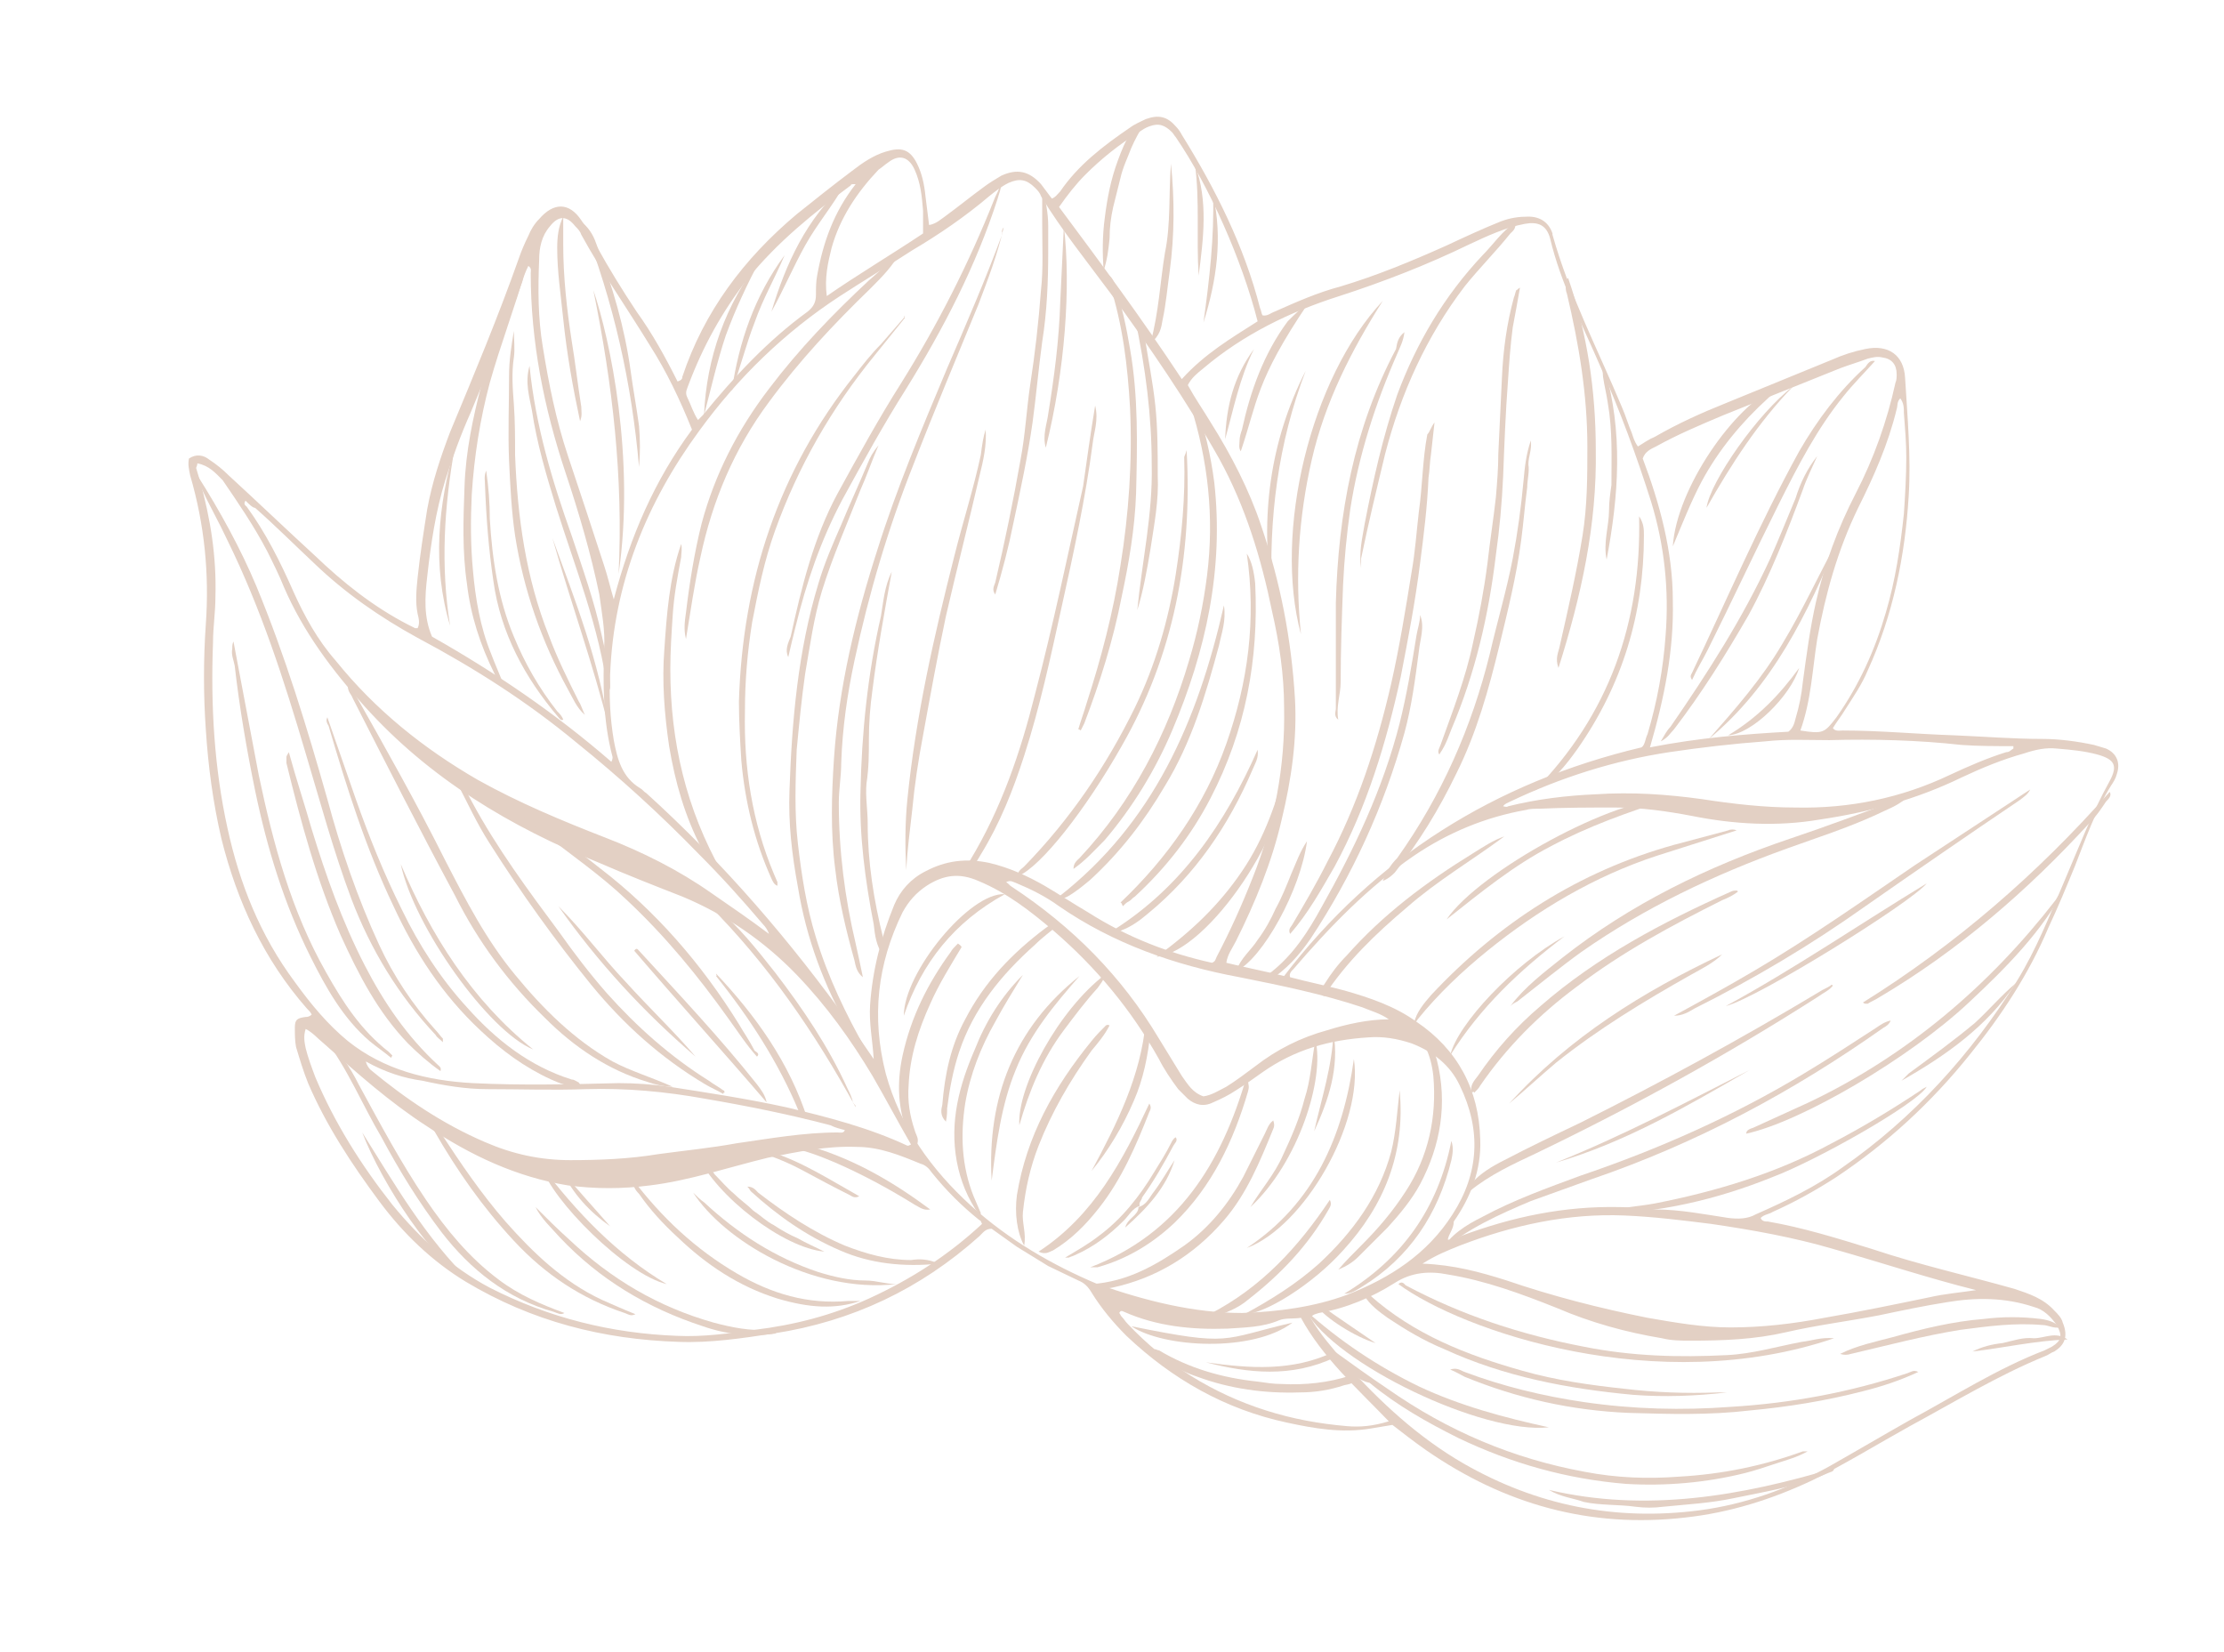 <?xml version="1.0" encoding="UTF-8"?> <svg xmlns="http://www.w3.org/2000/svg" xmlns:xlink="http://www.w3.org/1999/xlink" version="1.1" id="Layer_1" x="0px" y="0px" viewBox="0 0 184.8 137.3" xml:space="preserve"> <g> <path fill="#E3D0C4" d="M88,114 M84.5,103.6c-0.7-0.5-1.4-1-2.1-1.5c-0.5,0-0.7,0.3-1,0.6c-4.9,4.4-10.6,7.1-17.1,8.1 c-2.6,0.4-5.3,0.8-7.9,0.7c-6.3-0.2-12.2-1.7-17.7-5c-2.8-1.7-5.2-4-7.2-6.7c-2.3-3.1-4.4-6.3-5.9-9.8c-0.4-1-0.7-2-1-3 c-0.1-0.5-0.1-1.1-0.1-1.6c0-0.7,0.2-0.8,0.9-0.9c0.1,0,0.3,0,0.5-0.2c-0.1-0.2-0.2-0.3-0.4-0.5c-3.6-4.1-5.8-8.9-7.1-14.1 c-0.7-3-1.1-6-1.3-9.1c-0.2-2.9-0.2-5.8,0-8.7c0.3-4.2-0.1-8.3-1.3-12.4c-0.1-0.5-0.2-0.9-0.1-1.4c0.6-0.4,1.2-0.3,1.7,0.1 c0.6,0.4,1.1,0.8,1.6,1.3c2.4,2.2,4.8,4.5,7.2,6.7c2.3,2.2,4.8,4.2,7.7,5.7c0.2,0.1,0.4,0.2,0.6,0.3c0.1,0,0.2,0,0.2,0 c0.2-0.4,0.1-0.8,0-1.2c-0.2-1-0.1-2,0-3c0.2-1.9,0.5-3.8,0.8-5.7c0.4-2.2,1.1-4.3,1.9-6.4c2-4.8,4-9.6,5.7-14.4 c0.2-0.6,0.5-1.3,0.8-1.9c0.2-0.5,0.5-1,0.9-1.4c1.2-1.4,2.5-1.4,3.5,0.1c0.5,0.7,0.9,1.4,1.3,2.2c1,1.8,2.1,3.6,3.3,5.4 c1.3,1.8,2.4,3.8,3.4,5.8c0.3-0.1,0.4-0.2,0.4-0.4c1.8-5.4,5.1-9.8,9.5-13.5c1.5-1.2,3-2.4,4.6-3.6c0.9-0.7,1.8-1.3,2.8-1.6 c1.3-0.4,2-0.2,2.6,1c0.4,0.8,0.6,1.7,0.7,2.7c0.1,0.8,0.2,1.6,0.3,2.4c0.6-0.1,1-0.5,1.3-0.7c1.1-0.8,2.2-1.7,3.3-2.5 c0.4-0.3,0.9-0.6,1.4-0.9c1.3-0.6,2.3-0.4,3.3,0.7c0.3,0.4,0.6,0.8,0.9,1.2c0.3-0.1,0.5-0.4,0.7-0.6c1.5-2.2,3.6-3.8,5.8-5.3 c0.4-0.3,0.9-0.5,1.3-0.7c1.1-0.4,1.8-0.2,2.5,0.6c0.2,0.2,0.4,0.5,0.5,0.7c2.8,4.5,5.2,9.3,6.5,14.4c0.1,0.2,0.1,0.4,0.2,0.6 c0.4,0.1,0.7-0.2,1-0.3c1.8-0.8,3.6-1.6,5.5-2.1c3-0.9,5.9-2.1,8.8-3.4c1.5-0.7,3-1.4,4.5-2c0.8-0.3,1.5-0.4,2.3-0.4 c1,0,1.7,0.5,2,1.4c0,0,0,0.1,0,0.1c1.4,5,3.8,9.6,5.8,14.4c0.3,0.7,0.5,1.4,0.8,2.1c0.1,0.3,0.2,0.7,0.5,1.1 c0.5-0.3,0.9-0.6,1.4-0.8c1.9-1.1,3.9-2,5.9-2.8c2.9-1.2,5.9-2.4,8.8-3.6c0.9-0.4,1.8-0.7,2.8-0.9c1.9-0.4,3.2,0.5,3.3,2.4 c0.2,3.3,0.5,6.6,0.3,9.8c-0.3,5-1.3,9.9-3.4,14.5c-0.5,1.2-1.2,2.2-1.9,3.3c-0.3,0.5-0.7,1-1,1.5c0.2,0.3,0.6,0.2,0.8,0.2 c3.1,0,6.2,0.3,9.3,0.4c2.4,0.1,4.9,0.3,7.3,0.3c1.4,0,2.9,0.2,4.3,0.5c0.3,0.1,0.7,0.2,1,0.3c0.9,0.4,1.2,1.2,0.9,2.1 c-0.1,0.4-0.3,0.7-0.5,1c-1.3,2.1-2.1,4.4-3,6.7c-0.7,1.7-1.4,3.4-2.2,5.1c-1.6,3.8-3.9,7.3-6.5,10.5c-3.2,4-6.9,7.4-11.1,10.2 c-1.7,1.1-3.5,2.1-5.3,2.9c-0.3,0.2-0.7,0.2-1,0.5c0.1,0.3,0.4,0.3,0.6,0.3c2.9,0.5,5.8,1.4,8.7,2.3c3.9,1.3,7.9,2.2,11.8,3.3 c1.2,0.4,2.4,0.8,3.3,1.8c0.3,0.3,0.6,0.6,0.7,1c0.5,1.2,0.1,1.9-0.7,2.4c-0.3,0.1-0.5,0.3-0.8,0.4c-3.9,1.6-7.5,3.8-11.2,5.8 c-2.7,1.5-5.3,3.1-8.1,4.5c-3.4,1.6-6.9,2.7-10.6,3.1c-7.9,0.9-15-1.1-21.5-5.6c-1-0.7-1.9-1.4-2.8-2.1c-0.6,0.1-1.2,0.2-1.8,0.3 c-2.4,0.4-4.7,0-7-0.5c-5.1-1.1-9.5-3.6-13.3-7.2c-1.1-1.1-2.1-2.3-2.9-3.6c-0.3-0.5-0.6-0.8-1.1-1c-0.8-0.4-1.7-0.8-2.5-1.2 M100.7,80c0.3-0.1,0.3-0.3,0.4-0.5c1.1-2.1,2.1-4.3,3-6.6c1.8-4.5,2.7-9.2,2.6-14.1c0-2.7-0.4-5.4-1-8c-0.9-4.4-2.2-8.7-4.4-12.7 c-2.7-4.8-5.8-9.3-9-13.7c-2-2.7-4.1-5.3-5.8-8.1c-0.1-0.3-0.3-0.5-0.5-0.7c-0.7-0.7-1.3-0.8-2.2-0.4c-0.6,0.3-1.1,0.7-1.6,1.1 c-2,1.7-4.2,3.2-6.4,4.5c-2,1.3-4,2.5-6,3.8c-4.6,3-8.5,6.8-11.7,11.2c-4.4,6-7.1,12.7-7.4,20.2c-0.1,1.9,0,3.7,0.3,5.5 c0.3,1.6,0.7,3.1,2.2,4c0.2,0.1,0.3,0.3,0.5,0.4c6.4,5.8,12,12.3,17,19.3c0.6,0.9,1.2,1.8,1.9,2.8c-0.1-1.6-0.4-3-0.3-4.5 c0.2-2.9,0.9-5.6,2-8.3c0.5-1.2,1.4-2.2,2.6-2.8c1.7-0.9,3.4-1.1,5.3-0.7c1.7,0.4,3.2,1.1,4.6,1.9c1.2,0.7,2.4,1.5,3.6,2.2 C93.7,77.9,97.1,79.2,100.7,80z M120.3,103c0.5,0.1,0.8-0.1,1.1-0.3c4.3-1.6,8.6-2.5,13.2-2.4c1,0,2,0.2,3,0.2c2,0,4,0.4,6,0.7 c0.8,0.1,1.6,0.1,2.3-0.3c2.5-1.1,5-2.3,7.2-3.9c5.9-4.1,10.7-9.4,14.5-15.5c1.6-2.6,2.7-5.4,3.9-8.2c1.2-2.8,2.3-5.7,3.8-8.4 c0.7-1.3,0.4-1.8-1-2.2c-1.1-0.3-2.2-0.4-3.4-0.5c-0.9-0.1-1.8,0.1-2.7,0.4c-1.8,0.5-3.5,1.2-5.2,2c-3.7,1.8-7.7,2.9-11.8,3.5 c-3.5,0.6-7.1,0.4-10.6-0.3c-2.1-0.4-4.2-0.7-6.4-0.7c-2.1,0-4.2,0-6.3,0.1c-0.4,0-0.8,0-1.1,0.1c-3.4,0.6-6.5,1.9-9.3,3.8 c-3.8,2.6-7,5.9-10,9.4c-0.2,0.2-0.4,0.4-0.3,0.7c1.5,0.4,3,0.7,4.5,1.1c2.1,0.6,4.2,1.3,6,2.6c3.4,2.3,5.2,5.6,5.3,9.8 c0.1,2.5-0.8,4.8-2.2,6.8C120.8,102.1,120.4,102.5,120.3,103z M136.4,62.1c0.3-0.2,0.3-0.7,0.5-1.1c0.8-2.7,1.3-5.4,1.5-8.2 c0.3-3.8-0.1-7.5-1.2-11.1c-1.2-3.8-2.6-7.6-4.2-11.2c-1.5-3.5-3.3-6.9-4.2-10.7c-0.3-1.1-1-1.4-2.1-1.2c-1.6,0.3-3.1,1-4.6,1.7 c-3.5,1.7-7.1,3.1-10.8,4.3c-4.1,1.3-8,3.2-11.3,6c-0.5,0.4-1,0.8-1.3,1.4c0.6,1.1,1.3,2.1,1.9,3.1c1.7,2.7,3.2,5.6,4.2,8.6 c1.6,4.7,2.5,9.4,2.8,14.3c0.2,3.4-0.3,6.8-1.1,10.1c-0.8,3.5-2.2,6.9-3.8,10.1c-0.3,0.6-0.7,1.1-0.8,1.8c1.6,0.4,3.2,0.7,4.8,1.1 C114.2,71.3,124.2,65,136.4,62.1z M16.4,38.5c0,0.2-0.1,0.3-0.1,0.4c0.1,0.3,0.2,0.7,0.3,1c0.9,3.2,1.4,6.4,1.3,9.7 c0,1.3-0.2,2.5-0.2,3.8c-0.2,5.2,0.1,10.4,1.2,15.4c1,4.6,2.7,8.9,5.6,12.8c1.3,1.8,2.7,3.5,4.4,4.9c3,2.4,6.6,3.3,10.4,3.5 c4,0.2,8.1,0.1,12.1,0c1.4,0,2.8,0.1,4.2,0.3c3.2,0.5,6.5,1,9.7,1.7c3.4,0.8,6.9,1.7,10.1,3.2c0.1,0,0.1,0,0.3-0.1 c-1.1-1.9-2.1-3.8-3.2-5.7c-1.8-3-3.8-5.8-6.3-8.4c-2.7-2.8-5.9-5-9.5-6.5c-2.3-0.9-4.6-1.8-6.9-2.8c-7.4-3-14.1-7-19.5-13 c-2.7-3-5.1-6.2-6.7-9.9c-0.4-1-0.9-2-1.4-3c-1.1-2.1-2.4-4-3.7-5.9C17.9,39.3,17.4,38.7,16.4,38.5z M103.2,109.1 c3-0.1,6-0.5,8.7-1.5c3.6-1.4,6.7-3.4,8.8-6.7c2.2-3.4,2.4-7,0.6-10.7c-0.8-1.7-2.2-2.8-4-3.5c-1.2-0.4-2.4-0.6-3.6-0.5 c-3.2,0.2-6.1,1-8.8,2.9c-0.7,0.5-1.4,1-2.2,1.5c-0.6,0.4-1.2,0.7-1.9,1c-0.8,0.4-1.5,0.2-2.1-0.3c-0.3-0.3-0.5-0.5-0.8-0.8 c-0.6-0.8-1.2-1.7-1.6-2.5c-2.3-4.1-5.2-7.6-8.8-10.7c-1.9-1.6-3.8-3.1-6.2-4.1c-1.6-0.7-2.9-0.5-4.3,0.4c-0.9,0.6-1.5,1.3-2,2.2 c-2.1,4.3-2.6,8.7-1.4,13.4c1.2,4.4,3.8,8,7.1,11c3.1,2.8,6.7,4.9,10.5,6.5C95.2,108.1,99.2,109.1,103.2,109.1z M108.9,109.5 c0.8,1.4,1.9,2.6,2.9,3.8c2.9,3.2,6,6.1,9.8,8.3c6.1,3.5,12.6,4.8,19.6,3.9c3.8-0.5,7.4-1.8,10.7-3.6c2.3-1.3,4.5-2.6,6.8-3.9 c3.7-2,7.3-4.3,11.2-5.8c0.2-0.1,0.4-0.2,0.6-0.3c0.8-0.5,0.9-0.9,0.4-1.8c-0.5-0.7-1.1-1.3-1.9-1.5c-2.4-0.8-4.8-0.8-7.2-0.4 c-1.9,0.3-3.8,0.7-5.7,1.1c-2.6,0.5-5.1,0.8-7.7,1.4c-2.6,0.6-5.2,0.7-7.9,0.7c-0.8,0-1.6,0-2.4-0.2c-3-0.5-5.9-1.3-8.7-2.5 c-3-1.2-6-2.3-9.1-2.8c-1.5-0.3-3-0.2-4.4,0.7c-1.9,1.2-4,2.1-6.3,2.5C109.3,109.2,109.1,109.2,108.9,109.5z M81.6,101.7 c-0.1-0.2-0.1-0.3-0.2-0.3c-1.5-1.2-2.8-2.5-4-4c-0.2-0.3-0.5-0.6-0.9-0.7c-1.7-0.7-3.4-1.4-5.3-1.4c-2.5-0.1-4.9,0.4-7.4,0.9 c-3.3,0.8-6.5,1.9-9.8,2.3c-2.3,0.3-4.5,0.3-6.8,0c-4.3-0.7-8.1-2.5-11.7-4.9c-3.1-2-5.8-4.4-8.6-6.9c-0.5-0.4-0.9-0.9-1.5-1.2 c-0.2,0.6-0.1,1.1,0,1.6c0.2,0.8,0.5,1.6,0.8,2.4c1.6,3.8,3.8,7.3,6.4,10.6c2.3,2.8,4.9,5.2,8.1,6.9c4.9,2.5,10.1,3.8,15.6,4 c2.1,0.1,4.3-0.2,6.4-0.5c3.3-0.4,6.4-1.2,9.5-2.6C75.7,106.3,78.8,104.3,81.6,101.7z M148.6,60.8c0.4-0.3,0.5-0.7,0.6-1.1 c0.3-1,0.5-2,0.6-3c0.3-2.2,0.6-4.5,1.1-6.7c0.7-3.1,1.8-6.1,3.3-9c1.5-2.9,2.6-6,3.3-9.2c0.1-0.2,0.1-0.5,0.1-0.7 c0-0.8-0.4-1.3-1.2-1.4c-0.4-0.1-0.8,0-1.2,0.1c-0.8,0.3-1.5,0.5-2.3,0.8c-3.2,1.3-6.5,2.6-9.7,3.9c-1.9,0.8-3.8,1.6-5.6,2.6 c-0.4,0.2-0.9,0.4-1.1,1c1.4,3.7,2.5,7.7,2.5,11.8c0.1,4.1-0.7,8.1-1.9,12.2C141.2,61.3,145,61,148.6,60.8z M50.8,63.3 c0.1-0.2,0.1-0.3,0.1-0.4c-0.8-3-0.8-6-0.7-9c0.1-1.5-0.2-3-0.4-4.5c-0.7-3.4-1.7-6.8-2.8-10.1c-1.8-5.4-2.9-10.9-2.9-16.6 c0-0.2,0.1-0.4-0.2-0.6c-0.2,0.4-0.4,0.9-0.5,1.3c-1.3,3.7-2.8,7.3-4.3,10.9c-0.8,1.8-1.5,3.7-2.1,5.6c-0.8,2.6-1.2,5.3-1.5,8 c-0.2,1.7-0.3,3.4,0.4,5C41.2,55.9,46.2,59.3,50.8,63.3z M118.2,105c2.6,0.1,4.8,0.7,7,1.4c3.8,1.3,7.7,2.3,11.7,3.1 c2.3,0.4,4.6,0.8,6.9,0.8c2.6,0,5.2-0.3,7.8-0.8c2.9-0.5,5.8-1.1,8.7-1.7c1.3-0.3,2.6-0.4,3.9-0.6c-4-1-7.9-2.3-11.8-3.4 c-3.4-1-6.8-1.6-10.2-2.1c-2.4-0.3-4.8-0.6-7.2-0.7c-4.7-0.2-9.3,0.8-13.7,2.5C120.3,103.9,119.3,104.3,118.2,105z M20.4,41.6 c-0.2,0.3,0,0.4,0.1,0.5c1.6,2.2,2.8,4.6,3.9,7.1c0.9,2,2,4,3.5,5.7c3.3,4.1,7.3,7.3,11.8,9.9c3.4,1.9,7,3.4,10.6,4.8 c3.1,1.2,6.1,2.7,8.8,4.6c1.6,1.1,3.2,2.2,4.8,3.4c-0.1-0.3-0.3-0.6-0.5-0.8c-1.7-2-3.4-3.9-5.3-5.8c-3.2-3.3-6.6-6.4-10.2-9.3 c-4.1-3.4-8.5-6.2-13.2-8.7c-3.1-1.7-6-3.7-8.6-6.2c-1.6-1.5-3.2-3.1-4.9-4.6C21,42.2,20.7,41.9,20.4,41.6z M57.5,35.7 c-1-2.5-2.1-4.8-3.5-7c-1.9-3.1-4-6.1-5.7-9.2c-0.1-0.3-0.3-0.5-0.5-0.7c-0.7-0.9-1.4-0.9-2.1,0c-0.7,0.8-0.9,1.8-0.9,2.8 c-0.1,2.4-0.1,4.8,0.3,7.2c0.5,3.1,1.1,6.1,2.1,9.1c1,3,2,6,3,9.1c0.3,0.9,0.5,1.8,0.8,2.8C52.4,44.5,54.4,39.9,57.5,35.7z M98.2,31.5c1.9-2.1,4.1-3.4,6.3-4.8c-1.3-5.1-4-11.2-6.8-15.3c-0.1-0.1-0.2-0.3-0.3-0.4c-0.6-0.6-1.1-0.8-1.9-0.5 c-0.3,0.1-0.6,0.3-0.9,0.5c-1.6,1-3.1,2.2-4.4,3.5c-0.8,0.8-1.5,1.7-2.2,2.7C91.5,21.9,94.9,26.5,98.2,31.5z M167.3,62.2 c0-0.1,0-0.1,0-0.2c-1.4,0-2.9,0-4.3-0.1c-3.6-0.4-7.3-0.5-11-0.4c-1.8,0-3.5-0.1-5.3,0.1c-2.7,0.2-5.3,0.5-8,0.9 c-4.6,0.7-9,2.1-13.2,4.1c-0.2,0.1-0.5,0.2-0.6,0.4c0.1,0,0.3,0.1,0.4,0c2.4-0.6,4.9-0.9,7.3-1c3-0.2,5.9,0,8.8,0.4 c2.6,0.4,5.2,0.7,7.8,0.7c4.5,0.1,8.8-0.8,12.8-2.7c1.5-0.7,3.1-1.4,4.7-1.9C167,62.5,167.1,62.3,167.3,62.2z M30.4,88.2 c0.1,0.4,0.3,0.6,0.4,0.7c2.9,2.4,6,4.5,9.5,6c2.3,1,4.6,1.5,7.1,1.5c2.4,0,4.9-0.1,7.3-0.5c2.2-0.3,4.3-0.5,6.5-0.9 c2.8-0.4,5.6-0.9,8.4-0.9c0.2,0,0.5,0.1,0.6-0.2c-0.4-0.1-0.8-0.2-1.2-0.4c-3.4-0.9-6.9-1.6-10.4-2.2c-3.3-0.6-6.6-0.9-9.9-0.8 c-2.7,0.1-5.5,0-8.2,0c-1.8,0-3.6-0.3-5.4-0.7C33.6,89.6,32,89.1,30.4,88.2z M115.4,84.7c-0.7-0.5-1.5-0.7-2.2-1 c-3.3-1.1-6.7-1.8-10.2-2.5c-5.4-1-10.5-2.8-15-5.9c-1.1-0.8-2.3-1.4-3.5-1.9c-0.3-0.1-0.5-0.3-0.9-0.1c0.2,0.1,0.3,0.3,0.5,0.4 c5,3.3,9.1,7.4,12.2,12.6c0.6,1,1.3,2.1,1.9,3.1c0.5,0.7,0.9,1.4,1.8,1.7c0.7-0.1,1.3-0.5,1.9-0.8c0.8-0.5,1.6-1.1,2.4-1.7 c1.8-1.4,3.8-2.4,6-3C111.9,85.1,113.7,84.7,115.4,84.7z M108.1,109.5c-0.6,0.1-1.3,0-1.8,0.2c-1.4,0.6-2.9,0.6-4.3,0.7 c-3,0.1-5.9-0.2-8.6-1.4c-0.2-0.1-0.3-0.1-0.4,0.1c0.1,0.1,0.1,0.2,0.2,0.3c0.2,0.2,0.3,0.4,0.5,0.6c3.2,3.4,7.1,5.8,11.5,7.2 c2.2,0.7,4.4,1.1,6.7,1.3c1.1,0.1,2.2,0,3.5-0.4C112.7,115.3,109.9,112.8,108.1,109.5z M149.6,60.7c1.9,0.3,2,0.2,3-1.1 c1.9-2.7,3.2-5.6,4.1-8.7c0.8-2.7,1.2-5.4,1.5-8.2c0.1-1.5,0.2-3.1,0.2-4.7c0-1.2-0.1-2.4-0.2-3.7c0-0.4,0-0.8-0.3-1.2 c-0.3,0.3-0.2,0.6-0.3,0.9c-0.7,2.9-1.9,5.6-3.2,8.2c-1.7,3.5-2.7,7.1-3.4,10.9C150.6,55.6,150.5,58.2,149.6,60.7z M71.1,15.3 c-0.3,0-0.4,0-0.4,0.1c-3.1,2.3-6.1,4.7-8.6,7.8c-2.1,2.7-3.7,5.6-4.9,8.8c-0.1,0.3-0.3,0.6-0.1,1c0.3,0.6,0.5,1.3,0.9,1.9 c0.2-0.2,0.3-0.3,0.4-0.4c2.6-3.2,5.4-6.2,8.7-8.6c0.5-0.4,0.7-0.8,0.7-1.4c0-0.5,0-1.1,0.1-1.6C68.4,20.1,69.3,17.6,71.1,15.3z M76.7,19.4c0-0.7,0-1.3,0-1.9c-0.1-1.2-0.2-2.3-0.7-3.4c-0.5-1.1-1.3-1.3-2.2-0.6c-0.3,0.2-0.5,0.4-0.8,0.6 c-1.8,1.9-3.2,4-3.9,6.5c-0.3,1.2-0.6,2.5-0.4,4C71.3,22.8,74,21.2,76.7,19.4z"></path> </g> <g> <path fill="#E3D0C4" d="M83.4,18.9c-0.5,2.2-1.3,4.3-2.1,6.4c-1.8,4.4-3.7,8.9-5.4,13.3c-2.1,5.3-3.7,10.7-4.9,16.3 c-0.6,2.8-1,5.6-1.1,8.5c0,1.1-0.2,2.2-0.2,3.3c0,4,0.5,7.9,1.4,11.7c0.2,0.9,0.4,1.8,0.6,2.8c-0.5-0.4-0.6-0.9-0.7-1.4 c-0.7-2.5-1.3-5-1.6-7.6c-0.4-3.1-0.3-6.2-0.1-9.2c0.4-5.9,1.8-11.7,3.6-17.3c1.6-5.1,3.7-10.1,5.8-15.1c1.6-3.7,3.2-7.4,4.6-11.2 C83.2,19.2,83.3,19,83.4,18.9z"></path> <path fill="#E3D0C4" d="M72.7,88.8c-0.7-1-1.4-2-2-3c-2.2-3.8-3.7-7.8-4.4-12.1c-0.5-2.7-0.8-5.3-0.7-8c0.2-5.8,0.7-11.6,2.4-17.2 c0.5-1.7,1.2-3.3,1.9-4.9c0.7-1.7,1.5-3.4,2.2-5.1c0.2-0.5,0.4-0.9,0.9-1.5c-0.6,1.4-1,2.6-1.5,3.7c-1.1,2.8-2.3,5.5-3.2,8.4 c-0.7,2.3-1,4.6-1.4,6.9c-0.3,2.1-0.5,4.2-0.7,6.3c-0.1,2.6-0.2,5.2,0.1,7.8c0.3,2.6,0.7,5.2,1.5,7.8c1,3.3,2.5,6.4,4.2,9.4 C72.4,87.7,72.7,88.2,72.7,88.8z"></path> <path fill="#E3D0C4" d="M16.4,39.5c1.9,3,3.6,6.1,4.9,9.2c2.4,5.8,4.2,11.7,5.9,17.7c1.1,4.1,2.5,8.2,4.3,12.1 c1.2,2.6,2.8,5,4.7,7.1c0.2,0.2,0.4,0.5,0.6,0.7c0,0,0,0.1,0,0.3c-0.3-0.3-0.5-0.4-0.6-0.6c-3.1-3.3-5.4-7.1-7-11.3 c-1.5-4-2.6-8.1-3.8-12.1c-1.8-6.1-3.7-12-6.5-17.7c-0.7-1.5-1.5-2.9-2.2-4.4C16.5,40.2,16.2,40,16.4,39.5z"></path> <path fill="#E3D0C4" d="M112.7,114.4c-0.6-0.5-1.2-1-1.8-1.6c-3.6,1.7-7.2,1.3-10.7,0.4c3.6,0.5,7.2,0.8,10.7-0.9 c1.4,1,2.9,2.1,4.4,3.1c5,3.5,10.4,5.8,16.4,6.9c2.6,0.5,5.2,0.6,7.8,0.4c3.6-0.2,7-0.9,10.3-2.1c0.1,0,0.2,0,0.4,0 c-0.9,0.5-1.7,0.7-2.6,1c-0.9,0.3-1.8,0.6-2.6,0.8c-3.2,0.8-6.6,1.1-9.9,0.9c-4.9-0.4-9.5-1.7-13.9-3.8c-2.6-1.3-5.1-2.7-7.4-4.6 C113.3,114.8,113,114.6,112.7,114.4L112.7,114.4z"></path> <path fill="#E3D0C4" d="M75.2,26.4c-0.8,1-1.7,2.1-2.5,3.1c-3.6,4.4-6.4,9.3-8.3,14.6c-0.9,2.5-1.4,5-1.9,7.6 c-0.4,2.5-0.6,4.9-0.6,7.4c-0.1,4.7,0.6,9.2,2.4,13.5c0.1,0.2,0.2,0.5,0.3,0.7c0,0.1,0,0.2,0,0.3c-0.3-0.1-0.4-0.4-0.5-0.6 c-1.4-3.1-2.2-6.4-2.5-9.8c-0.1-1.6-0.2-3.3-0.2-4.9c0.3-10.1,3.3-19.2,9.6-27.1c0.7-0.9,1.4-1.8,2.2-2.6c0.7-0.8,1.3-1.5,2-2.3 C75.1,26.2,75.1,26.3,75.2,26.4z"></path> <path fill="#E3D0C4" d="M119.2,35.1c-0.1,0.9-0.2,1.8-0.3,2.7c-0.1,0.6-0.1,1.3-0.2,1.9c-0.1,2.4-0.4,4.8-0.7,7.1 c-0.4,3.2-1,6.3-1.6,9.4c-1.2,5.5-2.8,10.8-5.5,15.8c-1.1,1.9-2.2,3.9-3.7,5.6c-0.2-0.4,0.1-0.6,0.2-0.8c1-1.7,2-3.4,2.9-5.2 c2.5-4.7,4.1-9.6,5.3-14.8c0.7-3.1,1.2-6.2,1.7-9.3c0.3-1.7,0.4-3.3,0.6-5c0.3-2.1,0.3-4.3,0.7-6.4 C118.8,35.9,118.9,35.5,119.2,35.1z"></path> <path fill="#E3D0C4" d="M83.2,15.2c0,0.5-0.2,0.9-0.3,1.3c-1.8,5.6-4.5,10.8-7.6,15.8c-1.9,3-3.6,6.1-5.3,9.2 c-1.8,3.4-3,6.9-3.9,10.6c-0.2,0.8-0.4,1.6-0.6,2.5c-0.3-0.6,0-1.2,0.2-1.7c0.9-4.1,1.9-8.2,3.9-11.9c1.7-3.1,3.4-6.2,5.3-9.2 c3-4.8,5.6-9.9,7.7-15.2c0.1-0.3,0.3-0.6,0.4-0.9C83,15.5,83.1,15.4,83.2,15.2z"></path> <path fill="#E3D0C4" d="M74.9,20.8c-0.7,1.3-1.6,2.2-2.6,3.2c-3,2.9-5.9,6-8.4,9.4c-2.9,3.9-4.7,8.2-5.7,12.9 c-0.5,2.2-0.8,4.4-1.2,6.8c-0.2-0.8-0.1-1.5,0-2.2c0.3-2.5,0.7-5,1.3-7.4c1.1-4.1,3-7.8,5.6-11.2c2.5-3.3,5.3-6.2,8.3-9 c0.6-0.5,1.2-1.1,1.8-1.6C74.3,21.3,74.6,21.1,74.9,20.8z"></path> <path fill="#E3D0C4" d="M55.9,90.3c-0.8,0-1.5-0.2-2.1-0.4c-3.3-1-6.1-2.9-8.5-5.3c-3.1-3-5.6-6.4-7.5-10.2 C34.9,69,32.1,63.5,29.3,58c-0.1-0.3-0.4-0.5-0.4-1c0.3,0.1,0.3,0.3,0.5,0.5c2.6,4.6,5.2,9.2,7.6,14c1.7,3.3,3.4,6.6,5.8,9.5 c2.3,2.8,4.9,5.4,8.1,7.2C52.4,89,54.1,89.5,55.9,90.3z"></path> <path fill="#E3D0C4" d="M89.2,72.2c0-0.5,0.3-0.7,0.5-0.9c4.4-4.7,7.3-10.3,9.1-16.4c0.7-2.3,1.2-4.7,1.5-7.1 c0.6-4.8,0.1-9.5-1.4-14.2c-0.1-0.2-0.2-0.4,0-0.6c0.3,0,0.3,0.2,0.4,0.4c0.8,2.2,1.3,4.4,1.6,6.7c0.8,7.2-0.7,14-3.5,20.6 c-1.4,3.3-3.3,6.4-5.6,9.1C90.9,70.7,90.2,71.5,89.2,72.2z"></path> <path fill="#E3D0C4" d="M41.9,57c-0.5-0.3-0.7-0.7-0.8-1c-1.2-2.4-2-4.9-2.3-7.5c-0.4-2.7-0.3-5.4-0.2-8.1c0.1-2.9,0.7-5.7,1.4-8.4 c0.6-2.3,3.1-9.2,4-11.1c0.1,0.6-0.2,1-0.3,1.4c-0.9,3.2-2.1,6.3-3,9.5c-0.8,3-1.3,6.1-1.5,9.3c-0.1,2.1-0.1,4.2,0.1,6.3 c0.2,2.3,0.6,4.7,1.5,6.9C41.1,55.1,41.5,56,41.9,57z"></path> <path fill="#E3D0C4" d="M91,33.7c0.3,1.2-0.1,2.2-0.2,3.1c-0.6,4.6-1.6,9.2-2.6,13.7c-0.9,4.1-1.8,8.3-3.1,12.3 c-0.9,2.8-2,5.6-3.6,8.2c-0.3,0.5-0.6,1.1-1.2,1.4c-0.1-0.4,0.1-0.7,0.3-0.9c2.6-4.3,4.2-9,5.4-13.8c1.5-5.7,2.7-11.5,4-17.3 C90.3,38.3,90.6,36.1,91,33.7z"></path> <path fill="#E3D0C4" d="M119.7,104c0.8-1.4,2.1-2.2,3.5-2.9c2.6-1.4,5.4-2.4,8.1-3.4c6.5-2.2,12.8-5,18.6-8.5c2-1.2,4-2.5,6-3.8 c0.3-0.2,0.7-0.5,1.2-0.6c-0.1,0.3-0.4,0.5-0.6,0.6C149,90.7,141,95,132.2,98c-1.7,0.6-3.3,1.2-5,1.8 C124.6,100.9,121.9,102.1,119.7,104z"></path> <path fill="#E3D0C4" d="M125.5,83.6c1.2-1.6,2.8-2.8,4.3-4c5.7-4.5,12.1-7.6,18.9-9.9c3-1,5.9-2.1,8.9-3.2c0.2-0.1,0.4-0.3,0.7-0.1 c-0.7,0.6-1.6,0.9-2.4,1.3c-2.4,1.1-4.9,1.9-7.4,2.8c-6.1,2.2-11.8,4.9-17.1,8.6c-1.8,1.3-3.5,2.7-5.3,4.1 C125.9,83.3,125.7,83.4,125.5,83.6z"></path> <path fill="#E3D0C4" d="M27.2,59.6c0.8,2.3,1.6,4.6,2.4,6.9c1.1,3.1,2.3,6.1,3.8,9.1c1.4,2.9,3.2,5.7,5.4,8.1 c2.4,2.7,5.2,4.9,8.7,6c0.2,0,0.3,0.1,0.5,0.2c0.1,0,0.1,0.1,0.2,0.2c-0.9,0.3-1.7-0.1-2.4-0.4c-2.2-1-4.1-2.4-5.9-4.1 c-3.1-2.9-5.4-6.4-7.2-10.3c-2.3-4.8-3.9-9.9-5.4-15C27.1,60,27.1,59.8,27.2,59.6z"></path> <path fill="#E3D0C4" d="M114.9,73.2c0.3-0.8,0.7-1.4,1.2-1.9c3.7-5.2,6.2-10.9,7.7-17c0.6-2.6,1.4-5.3,1.9-7.9 c0.4-2.1,0.7-4.3,0.9-6.5c0.1-1.1,0.2-2.1,0.6-3.3c0.1,0.8-0.2,1.3-0.2,2c0.1,0.6-0.1,1.3-0.1,1.9c-0.2,1.5-0.3,2.9-0.5,4.4 c-0.4,3-1.1,5.8-1.8,8.7c-0.9,3.7-1.9,7.3-3.6,10.7c-1.4,2.9-3.1,5.7-5.1,8.2C115.7,72.7,115.4,73,114.9,73.2z"></path> <path fill="#E3D0C4" d="M89.6,60.6c0.2-0.7,0.5-1.5,0.7-2.2c1.2-3.7,2.2-7.5,2.8-11.4c0.7-4.3,1-8.7,0.8-13.1 c-0.2-3.5-0.6-6.9-1.7-10.3c-0.1-0.2-0.1-0.5-0.2-0.8c0.4,0.2,0.5,0.5,0.6,0.8c0.6,1.7,1,3.6,1.3,5.4c0.7,4,0.6,8,0.5,12 c-0.1,2.9-0.6,5.8-1.2,8.6c-0.7,3.6-1.8,7.1-3.1,10.5c-0.1,0.2-0.2,0.4-0.3,0.6C89.7,60.6,89.6,60.6,89.6,60.6z"></path> <path fill="#E3D0C4" d="M84.6,72.8c-0.1-0.4,0.3-0.6,0.5-0.8c3.8-3.9,6.8-8.3,9.2-13.2c1.7-3.5,2.8-7.3,3.4-11.1 c0.5-3.2,0.8-6.4,0.7-9.7c0-0.1,0.1-0.2,0.2-0.6c0.5,8.9-1.1,17.1-5.4,24.6C90.2,67.3,86.5,72,84.6,72.8z"></path> <path fill="#E3D0C4" d="M126.3,23.9c-0.2,1.2-0.4,2.2-0.6,3.3c-0.2,1.5-0.3,3-0.4,4.5c-0.2,2.6-0.3,5.3-0.4,7.9 c-0.1,2.2-0.3,4.4-0.6,6.5c-0.6,5-1.7,9.8-3.7,14.5c-0.2,0.5-0.4,1.1-0.7,1.6c-0.1,0.2-0.2,0.3-0.3,0.5c-0.2-0.3,0-0.5,0.1-0.8 c1-2.8,2.1-5.6,2.7-8.5c0.5-2.2,0.9-4.3,1.2-6.6c0.2-1.8,0.5-3.7,0.7-5.5c0.1-1.2,0.2-2.4,0.2-3.6c0.1-2.1,0.2-4.2,0.3-6.3 c0.1-2.3,0.4-4.5,1-6.7c0.1-0.2,0.1-0.4,0.2-0.6C126.1,24.1,126.1,24,126.3,23.9z"></path> <path fill="#E3D0C4" d="M32.5,87.9c-0.6-0.5-1.2-0.9-1.8-1.4c-2.2-1.9-3.6-4.4-4.9-7c-2.2-4.4-3.6-9-4.6-13.8 c-0.7-3.4-1.3-6.9-1.7-10.4c-0.1-0.5-0.3-0.9-0.2-1.4c0-0.2,0-0.4,0.1-0.6c0.7,3.7,1.4,7.4,2.1,11.1c1.2,5.7,2.7,11.3,5.6,16.4 c1.4,2.5,2.9,4.8,5.2,6.6c0.1,0.1,0.2,0.2,0.3,0.3C32.6,87.7,32.6,87.7,32.5,87.9z"></path> <path fill="#E3D0C4" d="M152.3,81.9c-0.3,0.4-0.8,0.6-1.2,0.9c-7.5,4.8-15.3,9.1-23.4,13c-1.9,0.9-3.9,1.8-5.6,3.2 c-0.3-0.4,0.1-0.5,0.2-0.7c0.7-0.8,1.7-1.4,2.7-1.9c2.1-1.1,4.2-2.1,6.3-3.1c6.8-3.4,13.4-7,19.9-10.9c0.3-0.2,0.6-0.3,0.9-0.5 C152.2,81.8,152.2,81.8,152.3,81.9z"></path> <path fill="#E3D0C4" d="M130.3,23.1c1.6,4.6,2.3,9.4,2.3,14.3c0.1,6.2-1.2,12.1-3.1,18.1c-0.3-0.8,0-1.3,0.1-1.8 c0.7-3.1,1.4-6.1,1.9-9.2c0.4-2.5,0.4-4.9,0.4-7.4c0-4.3-0.7-8.5-1.7-12.7c-0.1-0.2-0.1-0.5-0.1-0.7c0-0.2,0-0.3,0-0.5 C130.2,23.2,130.2,23.2,130.3,23.1z"></path> <path fill="#E3D0C4" d="M120.5,113.8c0.6-0.2,0.9,0.1,1.2,0.2c3.2,1.2,6.5,2,9.9,2.5c4.1,0.6,8.2,0.7,12.2,0.4 c5-0.3,9.9-1.2,14.7-2.8c0.3-0.1,0.5-0.3,0.9-0.1c-1.5,0.7-3,1.2-4.6,1.6c-3.1,0.8-6.2,1.3-9.4,1.6c-3.4,0.4-6.7,0.3-10.1,0.2 c-4.7-0.2-9.2-1.2-13.6-3C121.3,114.2,121,114,120.5,113.8z"></path> <path fill="#E3D0C4" d="M81.9,35.7c0.1,1.3-0.2,2.6-0.5,3.8c-0.9,3.9-1.9,7.8-2.8,11.7c-0.7,3.3-1.3,6.6-1.9,9.9 c-0.4,2.1-0.7,4.1-0.9,6.2c-0.2,1.7-0.4,3.3-0.5,5c-0.1-2-0.1-3.9,0.1-5.9c0.7-6.9,2.2-13.5,3.9-20.2c0.7-2.8,1.6-5.6,2.2-8.4 C81.6,37,81.7,36.3,81.9,35.7z"></path> <path fill="#E3D0C4" d="M105.4,81.5c-0.1-0.4,0-0.6,0.2-0.7c1.9-1.5,3.1-3.4,4.2-5.4c2.7-4.8,5.1-9.8,6.5-15.3 c0.6-2.4,1-4.8,1.4-7.3c0.1-0.6,0.3-1.1,0.3-1.7c0.4,1,0,2-0.1,3c-0.3,2.3-0.6,4.6-1.2,6.8c-1.7,6.1-4.3,11.8-7.8,17.1 C108,79.3,106.9,80.6,105.4,81.5z"></path> <path fill="#E3D0C4" d="M60.1,90.9c-0.5-0.3-1-0.5-1.5-0.8c-3.7-2.2-6.8-5-9.5-8.3c-3-3.7-5.8-7.6-8.4-11.7 c-1.1-1.7-1.9-3.5-2.8-5.2c-0.1-0.1-0.2-0.3,0-0.5c0.6,0.7,0.9,1.5,1.3,2.2c2.1,3.9,4.7,7.4,7.3,10.9c1.2,1.7,2.5,3.4,3.9,5 c2.5,2.8,5.3,5.3,8.5,7.3c0.4,0.3,0.8,0.5,1.2,0.8c0.1,0,0.1,0.1,0.1,0.2C60.1,90.8,60.1,90.8,60.1,90.9z"></path> <path fill="#E3D0C4" d="M152.4,111.2c-14.7,5-30.9-0.6-36.2-4.5c0.3-0.3,0.5,0,0.6,0.1c4.7,2.5,9.6,4.1,14.8,5.1 c4,0.8,7.9,0.9,11.9,0.7c2.1-0.1,4.1-0.7,6.2-1.1C150.6,111.4,151.3,111.1,152.4,111.2z"></path> <path fill="#E3D0C4" d="M113.1,47.2c-0.2-1.3,0.1-2.5,0.3-3.7c0.7-3.6,1.5-7.2,2.7-10.7c1.6-4.3,3.9-8.2,7.1-11.6 c0.9-0.9,1.6-2,2.7-2.7c0.1,0.5-0.2,0.7-0.4,0.9c-1.2,1.5-2.6,2.9-3.8,4.4c-3.2,4.2-5.3,8.9-6.6,13.9c-0.7,2.9-1.4,5.8-2,8.7 C113.1,46.7,113.1,46.9,113.1,47.2z"></path> <path fill="#E3D0C4" d="M86.6,15.6c0.3,1.1,0.5,2.1,0.5,3.2c0,0.7,0,1.4,0,2.1c0,2.5-0.1,5-0.5,7.5c-0.3,2.2-0.5,4.5-0.8,6.7 c-0.4,2.8-1,5.6-1.6,8.4c-0.4,2-0.9,3.9-1.5,5.9c-0.3-0.4-0.1-0.7,0-1c0.8-3.4,1.5-6.8,2.1-10.2c0.4-2.1,0.5-4.2,0.8-6.2 c0.4-2.6,0.7-5.2,0.9-7.9c0.2-1.8,0.1-3.7,0.1-5.6C86.6,17.6,86.6,16.6,86.6,15.6z"></path> <path fill="#E3D0C4" d="M171.7,73.6c-2,3.8-5,6.8-8.1,9.7c-4.9,4.6-13.9,9.9-18.5,10.9c0-0.3,0.3-0.4,0.6-0.5 c1.5-0.7,3.1-1.4,4.6-2.1c8.2-3.9,15-9.7,20.5-16.8C171.1,74.3,171.4,73.9,171.7,73.6z"></path> <path fill="#E3D0C4" d="M116.7,27.6c-0.1,0.8-0.4,1.3-0.6,1.8c-1.8,4.1-3.2,8.4-3.9,12.9c-0.3,2.1-0.5,4.2-0.6,6.3 c-0.1,2.7-0.2,5.4-0.2,8.1c0,1-0.4,2-0.2,3.1c-0.4-0.3-0.2-0.7-0.2-0.9c0-2.9,0-5.9,0-8.8c0.2-7.4,1.5-14.5,5-21.1 C116.1,28.4,116.2,28,116.7,27.6z"></path> <path fill="#E3D0C4" d="M62.9,87.8c-0.9-1-1.6-2.1-2.4-3.2c-2.5-3.5-5.2-6.8-8.4-9.8c-2.2-2.1-4.7-3.8-7.1-5.7 c-0.7-0.6-1.5-1.1-2.2-1.7c-0.4-0.3-0.7-0.6-1.2-1c0.2,0,0.3-0.1,0.4,0c2.6,1.9,5.3,3.7,7.8,5.7c4.7,3.6,8.5,8,11.6,13 c0.4,0.7,0.9,1.4,1.3,2.2C63,87.5,63.1,87.6,62.9,87.8z"></path> <path fill="#E3D0C4" d="M74.1,47.5c-0.6,3.3-1.2,6.6-1.6,9.8c-0.2,1.4-0.3,2.8-0.3,4.1c0,1.2,0,2.4-0.2,3.7 c-0.1,1.1,0.1,2.2,0.1,3.3c0,3.2,0.5,6.4,1.3,9.6c0.1,0.4,0.1,0.7,0.2,1.1c0,0.1-0.1,0.1-0.2,0.3c-0.6-0.8-0.7-1.7-0.8-2.6 c-0.7-3.6-1.2-7.3-1.1-11c0.1-4.9,0.6-9.8,1.7-14.6C73.4,50,73.5,48.7,74.1,47.5z"></path> <path fill="#E3D0C4" d="M114.9,25c-2.6,4.1-4.8,8.4-5.9,13.2c-1.1,4.8-1.4,9.6-0.9,14.5C105.8,44.2,108.9,31.4,114.9,25z"></path> <path fill="#E3D0C4" d="M93.1,75c3.9-3.7,7-8.1,8.8-13.2c1.8-5.1,2.5-10.3,1.7-15.8c0.4,0.6,0.6,1.5,0.7,2.5 c0.3,6.3-0.8,12.2-3.7,17.8c-1.6,3.1-3.7,5.8-6.3,8.2c-0.2,0.1-0.3,0.3-0.5,0.4c-0.2,0.1-0.3,0.2-0.5,0.4 C93.2,75.1,93.2,75,93.1,75z"></path> <path fill="#E3D0C4" d="M26.9,86.2c1.3,1.1,2.2,2.5,2.9,3.9c1.8,3.3,3.5,6.5,5.6,9.6c1.7,2.5,3.6,4.8,6,6.6 c1.7,1.3,3.6,2.1,5.5,2.8c-0.3,0.2-0.6,0-0.9-0.1c-3.9-1.1-6.9-3.5-9.3-6.6c-1.9-2.5-3.5-5.1-5-7.9C30.1,91.8,28.9,88.8,26.9,86.2z "></path> <path fill="#E3D0C4" d="M117.5,85c0.2-0.9,0.8-1.6,1.4-2.3c5.6-6,12.3-10.3,20.2-12.5c1.5-0.4,3-0.8,4.5-1.2c0.2-0.1,0.5-0.1,0.7,0 c-2.2,0.7-4.4,1.4-6.6,2.1c-5.2,1.7-9.9,4.5-14.1,7.9c-2.1,1.7-4.1,3.6-5.8,5.7C117.7,84.9,117.6,84.9,117.5,85z"></path> <path fill="#E3D0C4" d="M139.1,84.4c2.2-1.2,4.4-2.4,6.6-3.7c4.6-2.7,9-5.8,13.4-8.8c3.2-2.1,6.4-4.2,9.6-6.3 c-0.2,0.4-0.5,0.6-0.9,0.9c-4.3,2.9-8.5,5.8-12.8,8.8c-4.5,3.2-9.2,6-14.2,8.5C140.3,84.1,139.8,84.4,139.1,84.4z"></path> <path fill="#E3D0C4" d="M24,62.5c0.6,2.2,1.3,4.3,1.9,6.4c1.2,3.9,2.5,7.6,4.4,11.3c1.6,3.1,3.5,5.9,6.1,8.3 c0.1,0.1,0.3,0.2,0.2,0.5c-1-0.7-1.9-1.5-2.7-2.3c-2.5-2.6-4.1-5.7-5.6-9c-2-4.6-3.3-9.4-4.5-14.3c0-0.2,0-0.3,0-0.5 C23.8,62.8,23.9,62.7,24,62.5z"></path> <path fill="#E3D0C4" d="M48.6,59.4c-0.7-0.6-1-1.4-1.4-2.1c-2.2-4-3.7-8.3-4.4-12.8c-0.3-2-0.4-4.1-0.5-6.2c-0.1-2.4,0-4.7,0-7.1 c0-1.3,0.2-2.5,0.4-3.7c0,0.7,0.1,1.5,0,2.2c-0.2,1.3-0.1,2.6,0,3.9c0.1,1.4,0.1,2.8,0.1,4.2C43,43,43.7,48,45.6,52.8 c0.7,1.9,1.6,3.7,2.5,5.5C48.3,58.6,48.4,59,48.6,59.4z"></path> <path fill="#E3D0C4" d="M122.3,90.8c-0.2-0.6,0.2-1,0.5-1.4c1.5-2.2,3.2-4.1,5.2-5.8c4.7-4.1,10.2-7,15.8-9.5 c0.2-0.1,0.3-0.1,0.5-0.1c0,0,0.1,0,0.1,0.1c-0.4,0.3-0.8,0.5-1.3,0.7c-4.2,2.1-8.3,4.3-12.1,7.2c-3.1,2.3-5.8,5-8,8.2 c-0.1,0.2-0.3,0.4-0.5,0.6C122.5,90.7,122.4,90.7,122.3,90.8z"></path> <path fill="#E3D0C4" d="M155.8,30c-0.9,1-1.8,1.9-2.6,2.9c-2.2,2.7-3.8,5.8-5.4,9c-2,4-3.9,8.1-5.9,12.1c-0.4,0.8-0.9,1.6-1.3,2.5 c-0.2-0.3-0.1-0.4,0-0.6c2.9-6.1,5.6-12.4,8.9-18.4c1.5-2.6,3.3-5,5.5-7C155.2,30.2,155.4,29.9,155.8,30z"></path> <path fill="#E3D0C4" d="M60.2,73c-0.9-0.6-1.4-1.6-1.9-2.5c-1.4-2.7-2.2-5.5-2.7-8.5c-0.4-2.7-0.6-5.4-0.4-8 c0.2-2.9,0.4-5.9,1.4-8.8c0.1,0.4,0,0.8,0,1.1c-0.3,1.6-0.6,3.2-0.7,4.8c-0.1,1.5-0.2,3-0.2,4.5c0,6,1.3,11.6,4.3,16.9 C60.1,72.7,60.2,72.8,60.2,73z"></path> <path fill="#E3D0C4" d="M143.5,115.7c-2.6,0.3-5.2,0.4-7.8,0.2c-5.4-0.5-10.7-1.5-15.7-3.8c-1.7-0.7-3.2-1.6-4.7-2.6 c-0.7-0.5-1.5-1.1-1.9-1.8c0.1-0.3,0.3-0.2,0.4-0.1c3.7,3.3,8.1,5,12.7,6.3c2.8,0.8,5.7,1.2,8.5,1.5c2.5,0.3,5.1,0.4,7.7,0.3 C143,115.7,143.3,115.7,143.5,115.7z"></path> <path fill="#E3D0C4" d="M154.8,83.3c7.7-4.8,14.5-10.7,20.5-17.5c0.2,0.3-0.1,0.6-0.3,0.8c-0.4,0.6-0.8,1.2-1.3,1.7 c-5.2,5.7-11,10.7-17.6,14.6c-0.3,0.2-0.6,0.3-0.9,0.5c-0.1,0-0.2,0-0.2,0C155,83.4,154.9,83.4,154.8,83.3z"></path> <path fill="#E3D0C4" d="M151,37.9c-0.4,0.9-0.9,1.9-1.2,2.8c-1.3,3.5-2.7,7.1-4.5,10.4c-1.9,3.3-3.9,6.5-6.2,9.5 c-0.3,0.3-0.5,0.7-1.1,1c0.3-0.5,0.5-0.9,0.8-1.2c3.1-4.5,6-9,8.3-14c0.7-1.6,1.4-3.3,2.1-5C149.6,40.1,150.2,38.9,151,37.9z"></path> <path fill="#E3D0C4" d="M101.7,50.3c0.2,1.3-0.2,2.3-0.4,3.3c-1.1,4.1-2.3,8.1-4.5,11.7c-1.7,2.9-3.7,5.5-6.2,7.8 c-0.6,0.5-1.2,1-1.9,1.4c-0.2,0.1-0.4,0.2-0.7,0C95.8,68.4,99.5,60,101.7,50.3z"></path> <path fill="#E3D0C4" d="M35,92.3c0.8,0.4,1.2,1.1,1.6,1.8c1.7,2.6,3.4,5.1,5.4,7.4c2.3,2.6,4.8,5,8,6.5c0.9,0.4,1.8,0.8,2.8,1.2 c-0.4,0.2-0.6,0-0.9-0.1c-3.6-1.2-6.6-3.2-9.2-6c-2.6-2.8-4.7-5.8-6.6-9.1C35.7,93.5,35.3,92.9,35,92.3z"></path> <path fill="#E3D0C4" d="M132.7,100.9c1.6-0.6,3.2-0.6,4.8-0.9c5.1-1,10.1-2.5,14.7-5c2.5-1.3,5-2.8,7.4-4.4 c0.1-0.1,0.3-0.2,0.5-0.3c-0.8,1.4-9.1,6.1-12.8,7.5C142.6,99.7,137.8,100.8,132.7,100.9z"></path> <path fill="#E3D0C4" d="M127.5,65.7c6.2-6.3,8.9-14,8.7-22.8c0.4,0.6,0.4,1.1,0.4,1.6c0,6.5-1.8,12.4-5.5,17.7 C130.1,63.6,129.1,64.9,127.5,65.7z"></path> <path fill="#E3D0C4" d="M128.7,118.6c-5.5,0.6-17.8-5.3-20.2-9.7c2.8,2.5,5.9,4.6,9.4,6.3C121.3,116.8,125,117.8,128.7,118.6z"></path> <path fill="#E3D0C4" d="M118.3,86.1c0.7,0.6,0.9,1.3,1.1,2c0.9,3.6,0.3,7.1-1.4,10.3c-0.7,1.3-1.7,2.5-2.7,3.6 c-0.8,0.8-1.6,1.6-2.4,2.4c-0.5,0.5-1,0.8-1.7,1.1c0.6-0.7,1.3-1.4,1.9-2c1.4-1.4,2.6-2.8,3.7-4.5c1.9-2.9,2.6-6.2,2.3-9.6 c-0.1-0.9-0.3-1.7-0.7-2.5C118.4,86.8,118.1,86.5,118.3,86.1z"></path> <path fill="#E3D0C4" d="M116.3,90.6c0.5,5.2-1.3,9.6-4.7,13.3c-2.5,2.8-6.5,5.3-8.2,5.3c2.2-1.2,4.3-2.5,6.2-4.2 c2.8-2.6,5-5.6,6-9.3C116,94.1,116.1,92.3,116.3,90.6z"></path> <path fill="#E3D0C4" d="M90.7,106.7c3-0.2,5.4-1.6,7.7-3.2c2.1-1.5,3.7-3.5,4.9-5.7c0.6-1.2,1.2-2.4,1.8-3.6 c0.2-0.4,0.3-0.8,0.7-1.1c0.1,0.3,0.1,0.5,0,0.7c-1.1,2.7-2.2,5.4-4.1,7.6c-2.5,2.9-5.6,4.8-9.3,5.6 C91.8,107.1,91.3,107.1,90.7,106.7z"></path> <path fill="#E3D0C4" d="M90.6,105.3c7.3-2.8,10.9-8.6,13-15.9c0.2,0.9,0.2,0.9,0.1,1.3c-1.2,4.1-3,7.9-6.1,10.9 c-1.8,1.7-3.9,3-6.4,3.7C91,105.3,90.8,105.3,90.6,105.3z"></path> <path fill="#E3D0C4" d="M78.6,93.2c-0.5-0.5-0.4-1-0.3-1.4c0.2-2.5,0.7-4.9,1.9-7.1c1.6-3.1,3.9-5.5,6.7-7.6 c0.3-0.2,0.6-0.5,1.1-0.3c-0.7,0.6-1.4,1.1-2,1.7c-2.8,2.5-5.1,5.3-6.3,8.9c-0.5,1.5-0.8,3.1-1,4.7C78.7,92.4,78.7,92.7,78.6,93.2z "></path> <path fill="#E3D0C4" d="M107,63.2c0.4,5.5-6.6,15.9-10.9,16.3c2.9-2.1,5.2-4.3,7.1-7.1C105.1,69.6,106.1,66.6,107,63.2z"></path> <path fill="#E3D0C4" d="M44,30.4c0.5,5,1.9,9.6,3.5,14.1c0.9,2.7,1.9,5.5,2.5,8.3c0.3,1.4,0.7,2.8,0.7,4.2c0,0.2,0,0.3-0.2,0.5 c-0.7-5.4-2.7-10.3-4.3-15.4c-0.8-2.6-1.6-5.3-2-8C44,33,43.6,31.8,44,30.4z"></path> <path fill="#E3D0C4" d="M85,81c-0.8,1.3-1.6,2.6-2.3,3.9c-1.2,2.1-2.1,4.4-2.5,6.8c-0.4,2.6-0.3,5.2,0.7,7.7 c0.2,0.5,0.4,0.9,0.6,1.4c0,0,0,0.1-0.1,0.2c-1-1.4-1.6-2.9-1.9-4.5c-0.6-3.3,0.2-6.3,1.5-9.3C81.9,84.9,83.2,82.8,85,81z"></path> <path fill="#E3D0C4" d="M94.5,50.7c0.4-4.1,1.3-8,1.2-12.1c0-4-0.5-8-1.4-12.2c0.5,0.6,0.7,1.1,0.8,1.5c0.3,1.9,0.7,3.9,0.9,5.8 c0.2,1.9,0.2,3.9,0.2,5.8c0.1,2.1-0.3,4.1-0.6,6.1C95.3,47.4,95,49.1,94.5,50.7z"></path> <path fill="#E3D0C4" d="M92.2,85.2c-0.4,0.8-1,1.5-1.5,2.1c-1.8,2.5-3.3,5.1-4.4,7.9c-0.7,1.8-1.1,3.6-1.3,5.5 c-0.1,0.9,0.3,1.8,0.1,2.8c-0.6-1.1-0.8-2.7-0.6-4.2c0.8-4.9,3.1-9,6.2-12.8c0.4-0.5,0.8-0.9,1.2-1.3 C92.1,85.1,92.1,85.2,92.2,85.2z"></path> <path fill="#E3D0C4" d="M52.5,97.9c2.5,3.3,5.3,5.9,8.7,7.9c2.9,1.7,5.9,2.6,9.3,2.3c0.3,0,0.6,0,0.9,0c0,0,0.1,0,0.1,0 c-2.1,0.7-4.2,0.6-6.9-0.2c-3.2-1-5.9-2.8-8.3-5.1c-1.2-1.1-2.3-2.3-3.2-3.6C52.8,98.9,52.6,98.6,52.5,97.9z"></path> <path fill="#E3D0C4" d="M128.7,123.8c8.1,1.9,16,0.5,23.7-1.8c0,0.3-0.3,0.3-0.5,0.4c-0.2,0.1-0.5,0.2-0.7,0.3 c-2.3,0.9-4.8,1.3-7.2,1.8c-1.9,0.4-3.8,0.5-5.8,0.7c-0.8,0.1-1.5,0.1-2.3,0c-1.4-0.2-2.9-0.1-4.3-0.4 C130.8,124.5,129.7,124.4,128.7,123.8z"></path> <path fill="#E3D0C4" d="M138.7,66.4c-3.5,1.1-6.8,2.3-9.8,3.9c-3.1,1.6-5.8,3.8-8.7,6.1C122.9,72.4,134.3,66.2,138.7,66.4z"></path> <path fill="#E3D0C4" d="M71.1,92c-3.4-6.2-7.3-11.9-12.3-16.9c0.4-0.2,0.5,0.1,0.7,0.3c1.9,1.6,3.4,3.5,4.9,5.4 c2.3,3,4.4,6.1,6,9.6c0.2,0.4,0.4,0.8,0.5,1.3C71.1,91.8,71.1,91.9,71.1,92z"></path> <path fill="#E3D0C4" d="M89.7,81.1c-2.1,2.4-4.1,4.8-5.3,7.8c-1.2,2.9-1.6,6.1-2,9.2C82,91.2,84.3,85.4,89.7,81.1z"></path> <path fill="#E3D0C4" d="M51.4,47.7c0.4-8-0.5-15.8-2.1-23.6C50.7,28.2,52.8,38.1,51.4,47.7z"></path> <path fill="#E3D0C4" d="M79.9,78.7c-0.9,1.5-1.9,3.1-2.6,4.7c-1,2.2-1.7,4.4-1.8,6.8c-0.1,1.3,0.1,2.5,0.5,3.7 c0.1,0.4,0.4,0.7,0.2,1.2c-0.5,0-0.5-0.4-0.7-0.7c-0.9-2.2-1-4.4-0.5-6.7c0.7-3.2,2.1-6,4-8.6c0.1-0.2,0.3-0.4,0.5-0.6 c0,0,0.1-0.1,0.1-0.1C79.9,78.6,79.9,78.7,79.9,78.7z"></path> <path fill="#E3D0C4" d="M110,82.8c-0.3-0.6-0.1-0.8,0.1-1.1c0.5-0.8,1.1-1.6,1.8-2.3c3-3.4,6.6-6.1,10.5-8.5 c0.8-0.5,1.7-1.1,2.6-1.4c-2.7,2-5.6,3.7-8.1,5.9C114.3,77.6,111.9,79.9,110,82.8z"></path> <path fill="#E3D0C4" d="M64.5,110.8c-2.1,0.3-4.1,0.1-6.1-0.6c-4.6-1.5-8.6-3.9-11.9-7.4c-0.7-0.8-1.5-1.5-2-2.5 c0.9,0.9,1.8,1.8,2.8,2.7c3.5,3.3,7.4,5.6,12,6.9c1.5,0.4,3,0.7,4.6,0.6C64,110.6,64.3,110.6,64.5,110.8z"></path> <path fill="#E3D0C4" d="M112.6,114.4c0,0.6-0.5,0.6-0.9,0.7c-1.2,0.4-2.4,0.6-3.7,0.6c-2.9,0.1-5.8-0.3-8.5-1.3 c-0.9-0.3-1.7-0.7-2.5-1.2c-0.5-0.3-0.9-0.5-1.2-1c0.2-0.2,0.3,0,0.5,0c2.5,1.5,5.3,2.3,8.2,2.6c0.7,0.1,1.3,0.2,2,0.2 c1.9,0.1,3.9-0.1,5.7-0.7C112.3,114.4,112.5,114.4,112.6,114.4L112.6,114.4z"></path> <path fill="#E3D0C4" d="M40.4,39.1c0.2,1.4,0.3,2.7,0.3,4c0.2,3.4,0.7,6.7,2,9.8c0.9,2.2,2.1,4.3,3.6,6.2c0.2,0.2,0.4,0.4,0.5,0.7 c-0.2,0.1-0.3-0.1-0.4-0.2c-2.8-3.3-4.8-7-5.4-11.3c-0.4-2.7-0.6-5.3-0.7-8C40.3,39.9,40.2,39.6,40.4,39.1z"></path> <path fill="#E3D0C4" d="M53.1,38.8c-0.6-6.9-2.1-13.7-4.7-20.3c0.7,0.6,1,1.3,1.2,1.9c1.3,3.4,2.3,6.8,2.8,10.4 c0.2,1.5,0.5,3.1,0.7,4.6C53.2,36.6,53.2,37.7,53.1,38.8z"></path> <path fill="#E3D0C4" d="M86.3,104c4.6-3,7-7.6,9.2-12.3c0.2,0.3,0.1,0.5,0,0.7c-1.1,2.8-2.3,5.6-4.2,8c-1.1,1.4-2.3,2.6-3.8,3.5 C87.2,104,86.9,104.3,86.3,104z"></path> <path fill="#E3D0C4" d="M125.4,91.7c5-5.5,11.1-9.3,17.7-12.4c-0.7,0.7-1.7,1.2-2.6,1.7c-3.9,2.2-7.7,4.5-11.2,7.3 C128,89.4,126.7,90.6,125.4,91.7z"></path> <path fill="#E3D0C4" d="M139,45.4c0.3-4.8,5.1-11.7,8.7-13.3c-0.2,0.5-0.5,0.7-0.8,1c-2.2,2-4.1,4.3-5.5,6.9 C140.5,41.7,139.8,43.5,139,45.4z"></path> <path fill="#E3D0C4" d="M105.7,49.5c-1-6.5-0.2-12.8,2.8-18.7C106.2,36.8,105.4,43.1,105.7,49.5z"></path> <path fill="#E3D0C4" d="M152.8,44.7C150.2,51,147.3,57,142,61.4c2.2-2.5,4.4-5,6.1-7.9C149.8,50.7,151.2,47.6,152.8,44.7z"></path> <path fill="#E3D0C4" d="M104.5,62.3c0.1,0.7-0.2,1.1-0.4,1.6c-2,4.7-4.8,8.8-8.7,12c-0.7,0.6-1.4,1.1-2.2,1.4 c-0.2,0.1-0.4,0.2-0.7,0C98.2,73.7,101.8,68.4,104.5,62.3z"></path> <path fill="#E3D0C4" d="M74.5,106.7c-7.1,0.8-14.4-3.7-16.9-7.6c0.3,0.3,0.6,0.6,0.9,0.8c2.8,2.6,5.9,4.6,9.5,5.8 c1.3,0.4,2.6,0.7,3.9,0.7C72.8,106.4,73.6,106.7,74.5,106.7z"></path> <path fill="#E3D0C4" d="M171.2,110.3c-0.6,0.1-1-0.2-1.5-0.2c-2.3-0.2-4.5,0.1-6.8,0.4c-3.1,0.5-6.1,1.3-9.1,2 c-0.3,0.1-0.6,0.1-0.9,0c1.4-0.7,2.9-1,4.4-1.4c2.5-0.7,5-1.3,7.5-1.5c1.6-0.2,3.2-0.2,4.8,0C170.3,109.7,170.8,109.9,171.2,110.3z "></path> <path fill="#E3D0C4" d="M143.4,83.6c5.7-3.1,11.1-6.8,16.7-10.2C158.8,75,146.1,82.9,143.4,83.6z"></path> <path fill="#E3D0C4" d="M88.4,18.8c0.6,5,0.1,12-1.5,18.4c-0.3-1,0.1-2,0.2-2.8c0.5-3.1,0.9-6.1,1-9.3 C88.2,22.9,88.3,20.8,88.4,18.8z"></path> <path fill="#E3D0C4" d="M103.6,103.7c5.6-3.7,8-9.3,8.9-15.7C113.3,93.3,108.4,101.9,103.6,103.7z"></path> <path fill="#E3D0C4" d="M44.3,87.2c-3.7-1.5-9.9-10.2-11-15.4C35.8,77.7,39.2,83.1,44.3,87.2z"></path> <path fill="#E3D0C4" d="M78,105c-2.9,0.3-5.7,0-8.2-1.1c-2.8-1.2-5.2-2.9-7.4-4.9c-0.1-0.1-0.1-0.2-0.3-0.4c0.5,0,0.7,0.3,0.9,0.5 c2.2,1.7,4.6,3.3,7.2,4.4c1.8,0.7,3.6,1.2,5.5,1.2C76.4,104.6,77.1,104.6,78,105z"></path> <path fill="#E3D0C4" d="M46.8,18c0,0.8,0,1.5,0,2.3c0,2.7,0.3,5.4,0.7,8c0.3,1.8,0.5,3.6,0.8,5.5c0,0.4,0.1,0.7-0.1,1.2 c-0.6-2.8-1.1-5.6-1.4-8.5c-0.2-2-0.5-3.9-0.5-5.9C46.3,19.7,46.4,18.8,46.8,18z"></path> <path fill="#E3D0C4" d="M91.7,22.5c-0.1-1.5-0.1-2.9,0.1-4.4c0.2-1.6,0.5-3.2,1.1-4.8c0.3-0.8,0.6-1.6,1.1-2.3 c0.3-0.4,0.5-0.7,1.1-0.8c-0.4,0.7-0.8,1.4-1.1,2.1c-0.3,0.8-0.7,1.6-0.9,2.5c-0.2,0.8-0.4,1.6-0.6,2.4c-0.2,0.9-0.3,1.7-0.3,2.6 C92.1,20.8,92,21.6,91.7,22.5z"></path> <path fill="#E3D0C4" d="M109.3,86.4c0.8,3.2-1.4,10.2-5.4,13.9c0.9-1.5,2-2.7,2.7-4.3c0.7-1.5,1.4-3.1,1.8-4.7 C108.9,89.8,109,88.1,109.3,86.4z"></path> <path fill="#E3D0C4" d="M110.5,99.7c0.2,0.4,0,0.6-0.1,0.8c-1.7,3-4,5.4-6.7,7.5c-0.7,0.6-1.6,1-2.5,1.3c-0.2,0.1-0.4,0.1-0.7-0.1 C104.8,107,107.9,103.6,110.5,99.7z"></path> <path fill="#E3D0C4" d="M63.7,91.6c-3.6-4.2-7.4-8.4-11-12.6c0.2-0.3,0.3-0.1,0.4,0c3.3,3.6,6.7,7.2,9.8,11.1 C63.2,90.5,63.6,91,63.7,91.6z"></path> <path fill="#E3D0C4" d="M30.1,94.1c2.7,4.3,5.2,8.7,9.1,12.5C36.1,105.1,31.7,98.3,30.1,94.1z"></path> <path fill="#E3D0C4" d="M84.7,93.5c-0.2-3.2,3.3-9.6,7.1-12.5c-0.1,0.5-0.4,0.8-0.6,1.1c-1,1.1-1.9,2.3-2.8,3.5 C86.6,88,85.5,90.7,84.7,93.5z"></path> <path fill="#E3D0C4" d="M145.4,88.9c-5.2,3-10.3,6-16.1,7.7C134.8,94.4,140.1,91.6,145.4,88.9z"></path> <path fill="#E3D0C4" d="M133.3,30.5c1.6,5.4,1.2,10.7,0.2,16c-0.3-1.4,0.2-2.8,0.2-4.1c0-0.7,0.1-1.4,0.2-2.1 c0-2.3,0.1-4.5-0.3-6.8c-0.1-0.7-0.3-1.5-0.4-2.2C133.2,31,133.1,30.8,133.3,30.5z"></path> <path fill="#E3D0C4" d="M111.7,107.5c4.8-2.9,7.8-7.1,8.9-12.7c0.2,0.6,0.1,1.1,0,1.6c-1.1,4.5-3.5,8.1-7.4,10.5 C112.7,107.2,112.3,107.5,111.7,107.5z"></path> <path fill="#E3D0C4" d="M90.7,97.3c2.1-3.9,4.1-7.9,4.5-12.4c0.4,0.2,0.4,0.5,0.4,0.8c-0.2,2-0.6,4-1.4,5.8 C93.3,93.6,92.1,95.6,90.7,97.3z"></path> <path fill="#E3D0C4" d="M108.7,25.2c-4.4,6.5-4.2,8.2-5.6,12.3c-0.2-0.3-0.1-0.6-0.1-0.9c0-0.3,0.1-0.6,0.2-0.9 c0.7-3.2,1.8-6.3,3.8-9C107.5,26.2,108.1,25.6,108.7,25.2z"></path> <path fill="#E3D0C4" d="M55.4,106.7c-3.4-0.8-9.6-7-10.4-9.8C47.9,100.7,51.2,104.2,55.4,106.7z"></path> <path fill="#E3D0C4" d="M58.5,34.5c0.2-4.8,1.8-9.2,4.7-13c-1.1,2.1-2.1,4.2-2.9,6.4C59.6,30,59.1,32.2,58.5,34.5z"></path> <path fill="#E3D0C4" d="M97.3,13.6c0.3,3,0.3,5.9-0.1,8.9c-0.2,1.4-0.3,2.7-0.6,4.1c-0.1,0.6-0.2,1.3-1,1.9 c0.7-2.6,0.8-5.1,1.2-7.5C97.3,18.6,97.1,16.1,97.3,13.6z"></path> <path fill="#E3D0C4" d="M37.4,52c-1.5-5-1-10,0.4-14.9C36.9,42.1,36.6,47,37.4,52z"></path> <path fill="#E3D0C4" d="M57.8,87.8c-4.3-3.7-8.1-7.8-11.4-12.5c2,2,3.7,4.3,5.6,6.3C53.9,83.7,56,85.7,57.8,87.8z"></path> <path fill="#E3D0C4" d="M59.5,80.9c3.3,3.5,6.1,7.4,7.6,12.1c-0.5-0.1-0.6-0.4-0.7-0.6c-1.7-4.1-4.1-7.8-6.9-11.3 C59.6,81.1,59.5,81,59.5,80.9z"></path> <path fill="#E3D0C4" d="M64.8,95.1c1-0.2,1.9-0.1,2.7,0.2c3.6,1.1,6.7,2.9,9.8,5.2c-0.6,0.1-0.9-0.2-1.3-0.4 c-2.1-1.3-4.3-2.5-6.6-3.5c-1.2-0.5-2.4-1-3.7-1.2C65.5,95.3,65.3,95.2,64.8,95.1z"></path> <path fill="#E3D0C4" d="M45.9,44.7c1.9,5.2,3.9,10.3,4.7,15.8C49.3,55.2,47.4,50,45.9,44.7z"></path> <path fill="#E3D0C4" d="M68.5,104c-3.4-0.3-9-4.6-10.6-8.1c0.8,0.6,1.1,1.2,1.5,1.7c0.5,0.5,1,1.1,1.6,1.6c0.5,0.5,1.1,0.9,1.6,1.4 c0.6,0.4,1.1,0.9,1.7,1.2c0.6,0.4,1.3,0.8,2,1.1C67,103.3,67.7,103.6,68.5,104z"></path> <path fill="#E3D0C4" d="M107.4,109.9c-3.3,2.5-10.7,2.1-13.4,0.3C102.4,111.9,101.4,111.3,107.4,109.9z"></path> <path fill="#E3D0C4" d="M102.7,80.7c0.4-1.1,1.3-1.8,1.8-2.6c0.6-0.8,1.1-1.7,1.5-2.6c0.5-0.9,0.9-1.9,1.3-2.9 c0.4-0.9,0.7-1.8,1.3-2.7C108.1,73.9,104.9,79.7,102.7,80.7z"></path> <path fill="#E3D0C4" d="M83.5,74.3c-4.2,2.3-6.9,5.7-8.4,10.1C75.1,80.8,80.6,74.1,83.5,74.3z"></path> <path fill="#E3D0C4" d="M64.1,25.9c1.2-4,2.9-7.7,6.1-10.6c-1,1.8-2.3,3.3-3.3,5.1C65.9,22.2,65.1,24.1,64.1,25.9z"></path> <path fill="#E3D0C4" d="M130,77.8c-3.7,2.8-7,5.9-9.5,9.9C121.1,85.1,125.8,80.1,130,77.8z"></path> <path fill="#E3D0C4" d="M94.7,100.2c-0.6,0.2-0.9,0.8-1.3,1.2c-1.2,1.2-2.5,2.2-4.1,2.9c-0.2,0.1-0.3,0.1-0.5,0.2 c-0.1,0-0.2,0-0.3,0c1-0.6,1.9-1.1,2.8-1.8c1.9-1.4,3.4-3.3,4.6-5.3c0.5-0.8,1-1.6,1.4-2.4c0.1-0.2,0.2-0.4,0.4-0.5 c0.2,0.3-0.1,0.5-0.2,0.7c-0.8,1.5-1.6,2.9-2.6,4.3C94.9,99.7,94.6,99.9,94.7,100.2L94.7,100.2z"></path> <path fill="#E3D0C4" d="M60.8,32.5c0.6-4.1,1.9-7.9,4.4-11.3c-0.8,1.9-1.8,3.6-2.5,5.6C62,28.6,61.5,30.6,60.8,32.5z"></path> <path fill="#E3D0C4" d="M167.5,81.7c-2.4,3.6-5.8,6-9.5,8.1c0.2-0.2,0.4-0.4,0.6-0.6c1.9-1.4,3.7-2.7,5.5-4.2 C165.3,83.9,166.3,82.7,167.5,81.7z"></path> <path fill="#E3D0C4" d="M149,32.1c-2.9,3-5.1,6.4-7.2,10.1C142.1,40,146.1,34.3,149,32.1z"></path> <path fill="#E3D0C4" d="M100.8,16.2c0.8,3.6,0.3,7.1-0.8,10.6C100.5,23.2,100.9,19.7,100.8,16.2z"></path> <path fill="#E3D0C4" d="M61.4,95.3c0.9-0.2,1.7,0.1,2.6,0.4c2.6,0.8,4.9,2.3,7.4,3.7c-0.4,0.2-0.6,0-0.8-0.1 c-1.4-0.7-2.7-1.4-4-2.1C64.9,96.3,63.2,95.7,61.4,95.3z"></path> <path fill="#E3D0C4" d="M99.6,22.9c-0.2-3.1,0.1-6.2-0.3-9.2C100.4,16.7,100,19.8,99.6,22.9z"></path> <path fill="#E3D0C4" d="M143.6,61.1c2.5-1.5,4.3-3.4,5.9-5.6C148.8,57.8,145.6,61,143.6,61.1z"></path> <path fill="#E3D0C4" d="M110.8,85.8c0.5,2.9-0.4,5.6-1.6,8.2C109.8,91.3,110.7,88.6,110.8,85.8z"></path> <path fill="#E3D0C4" d="M171.8,111.3c-2.7,0.1-5.3,0.7-7.9,1c0.8-0.4,1.6-0.6,2.5-0.7c0.9-0.2,1.7-0.5,2.6-0.4 C169.9,111.2,170.8,110.6,171.8,111.3z"></path> <path fill="#E3D0C4" d="M104.2,29c-1.2,2.4-1.7,5-2.4,7.5C101.9,33.8,102.5,31.3,104.2,29z"></path> <path fill="#E3D0C4" d="M94.6,100.3c0.7-0.2,0.9-0.8,1.3-1.3c0.6-0.8,1.1-1.7,1.7-2.6c-0.7,2.3-2.3,4-4.1,5.6 C93.7,101.2,94.6,101,94.6,100.3L94.6,100.3z"></path> <path fill="#E3D0C4" d="M114.3,111.6c-1.7-0.5-4.2-2.1-4.9-3.1c0,0,0-0.1,0.1-0.1c0,0,0.1-0.1,0.1,0c0.1,0,0.2,0,0.2,0.1 C111.2,109.5,112.7,110.5,114.3,111.6z"></path> <path fill="#E3D0C4" d="M46.7,97.3c1.3,1.6,2.7,3.1,4,4.6C49,100.7,47.6,99.2,46.7,97.3z"></path> </g> </svg> 
